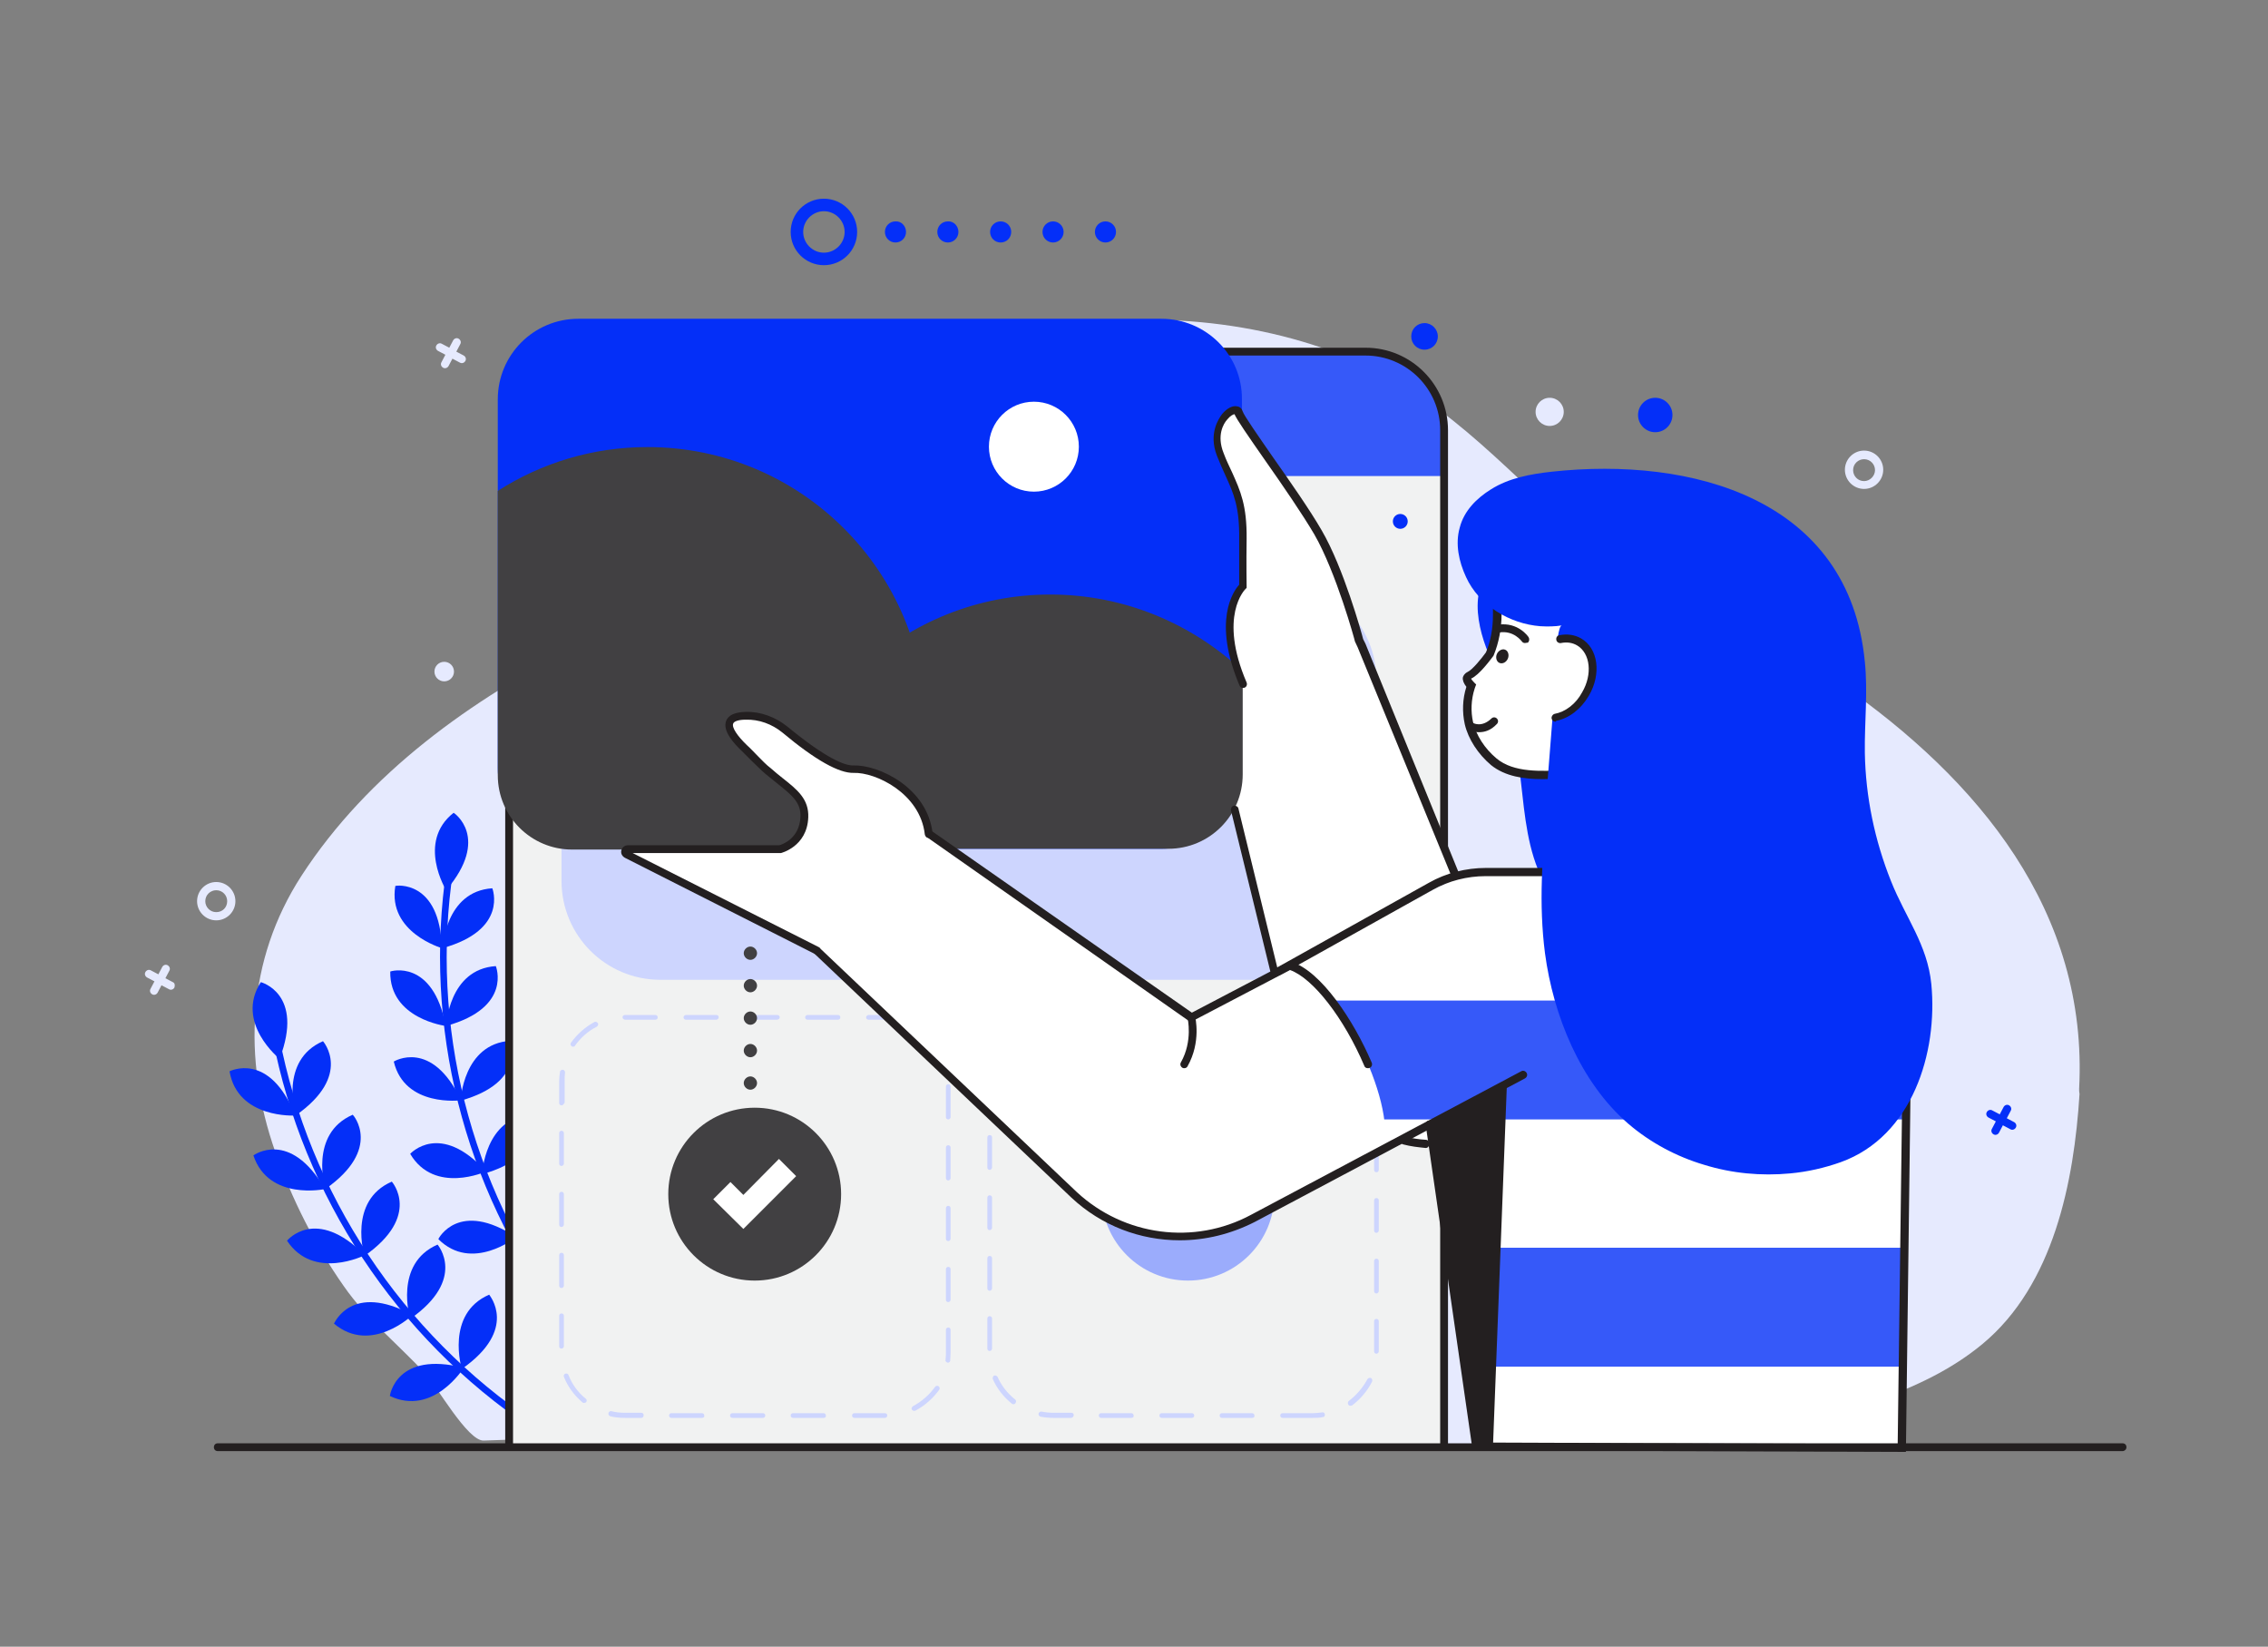 <?xml version="1.0" encoding="utf-8"?>
<!-- Generator: Adobe Illustrator 28.0.0, SVG Export Plug-In . SVG Version: 6.00 Build 0)  -->
<svg version="1.1" id="Layer_1" xmlns="http://www.w3.org/2000/svg" xmlns:xlink="http://www.w3.org/1999/xlink" x="0px" y="0px"
	 viewBox="0 0 580 421" style="enable-background:new 0 0 580 421;" xml:space="preserve">
<rect x="0" y="0" width="580" height="421" fill="#808080" stroke="none"/>
<style type="text/css">
	.st0{fill:#E6EAFE;}
	.st1{fill:#042FF8;}
	.st2{fill:#F1F2F2;}
	.st3{fill:#3659F9;}
	.st4{fill:#FFFFFF;}
	.st5{fill:#CDD5FE;}
	.st6{fill:#231F20;}
	.st7{fill:#414042;}
	.st8{fill:#9BACFC;}
	.st9{fill:#FBA5A6;}
	.st10{fill:#111C3A;}
</style>
<g id="Layer_3">
	<g>
		<g>
			<path class="st0" d="M531.7,278.4c2.4-45.4-25.8-79.1-61.2-103.7c-17.9-12.4-39.7-18.1-57.5-31c-20-14.6-34.6-34.1-56.8-46.7
				c-22.6-12.8-53.2-17.8-80.6-14c-13.4,1.8-29.5,5.5-40.7,13.6c-14.9,10.8-26.8,24.9-39.9,37.7c-14,13.6-29.3,21.7-46.5,30.4
				c-28,14.1-54.4,33-71.4,59.2c-14,21.6-15.1,46.7-6.7,70.6c4.2,12,10.2,23.9,17.5,34.3c5.9,8.5,13.8,14.8,20.8,22.3
				c2.9,3.1,10.9,17.4,15,17.2c38.1-1.5,77.7,0.2,116.1,0.4c48.8,0.2,97.6,0.4,146.5,0.6c20.7,0.1,44.3,2.9,63.8-2.6
				c19.1-5.4,41-9.9,56.9-23.1c18.2-15.1,23.4-41.5,24.8-63.9C531.7,279.2,531.7,278.8,531.7,278.4z"/>
		</g>
		<g>
			<g>
				<g>
					<path class="st1" d="M69.7,265.3c7.8,40.5,31.7,76.7,66,99.7c0.9,0.6,1.9-0.8,1-1.4c-33.9-22.7-57.6-58.4-65.3-98.6
						C71.2,264,69.5,264.2,69.7,265.3L69.7,265.3z"/>
				</g>
			</g>
			<g>
				<path class="st1" d="M71.5,270.7c0,0-11.5-9.2-4.8-19.6C66.7,251.1,77.9,254,71.5,270.7z"/>
			</g>
			<g>
				<path class="st1" d="M75.5,285.2c0,0-14.7,0.9-16.8-11.3C58.7,273.9,68.9,268.6,75.5,285.2z"/>
			</g>
			<g>
				<path class="st1" d="M83.1,304c0,0-14.4,3.1-18.3-8.6C64.8,295.4,74.1,288.5,83.1,304z"/>
			</g>
			<g>
				<path class="st1" d="M93.3,320.9c0,0-13.1,6.6-19.9-3.7C73.4,317.2,80.7,308.2,93.3,320.9z"/>
			</g>
			<g>
				<path class="st1" d="M105.5,336.2c0,0-10.6,10.2-20.1,2.2C85.5,338.4,89.8,327.7,105.5,336.2z"/>
			</g>
			<g>
				<path class="st1" d="M118.6,349.7c0,0-7.8,12.5-18.9,7.2C99.7,356.8,101.3,345.3,118.6,349.7z"/>
			</g>
			<g>
				<path class="st1" d="M75.6,285.2c0,0-4.3-14.1,7-19C82.6,266.2,90.3,274.9,75.6,285.2z"/>
			</g>
			<g>
				<path class="st1" d="M83.2,304c0,0-4.3-14.1,7-19C90.3,285,97.9,293.7,83.2,304z"/>
			</g>
			<g>
				<path class="st1" d="M93.2,321.1c0,0-4.3-14.1,7-19C100.2,302.1,107.9,310.8,93.2,321.1z"/>
			</g>
			<g>
				<path class="st1" d="M104.9,337.2c0,0-4.3-14.1,7-19C111.9,318.2,119.5,327,104.9,337.2z"/>
			</g>
			<g>
				<path class="st1" d="M118.1,350c0,0-4.3-14.1,7-19C125.1,331.1,132.7,339.8,118.1,350z"/>
			</g>
		</g>
		<g>
			<g>
				<g>
					<path class="st1" d="M114.2,222c-6,40.2,4.3,81.5,28.6,114.1c0.6,0.9,2-0.1,1.4-0.9c-24-32.2-34.3-73.1-28.3-112.8
						C116,221.3,114.4,221,114.2,222L114.2,222z"/>
				</g>
			</g>
			<g>
				<path class="st1" d="M114.1,227.6c0,0-7.6-12.3,1.9-19.8C116.1,207.8,125.5,214.2,114.1,227.6z"/>
			</g>
			<g>
				<path class="st1" d="M113,242.4c0,0-13.9-4-11.9-15.9C101.2,226.4,112.5,224.8,113,242.4z"/>
			</g>
			<g>
				<path class="st1" d="M114,262.3c0,0-14.4-1.8-14.2-13.9C99.8,248.3,110.7,245,114,262.3z"/>
			</g>
			<g>
				<path class="st1" d="M117.9,281.3c0,0-14.4,1.9-17.2-9.9C100.7,271.4,110.4,265.4,117.9,281.3z"/>
			</g>
			<g>
				<path class="st1" d="M124.3,299.5c0,0-13.2,6-19.4-4.5C104.9,295,112.5,286.5,124.3,299.5z"/>
			</g>
			<g>
				<path class="st1" d="M132,316.3c0,0-11.3,9.1-19.9,0.5C112.1,316.7,117.3,306.6,132,316.3z"/>
			</g>
			<g>
				<path class="st1" d="M113.2,242.4c0,0,0.6-14.5,12.7-15.3C125.9,227.1,130.1,237.7,113.2,242.4z"/>
			</g>
			<g>
				<path class="st1" d="M114.1,262.3c0,0,0.6-14.5,12.7-15.3C126.8,247,131.1,257.6,114.1,262.3z"/>
			</g>
			<g>
				<path class="st1" d="M117.8,281.4c0,0,0.6-14.5,12.7-15.3C130.5,266.1,134.7,276.7,117.8,281.4z"/>
			</g>
			<g>
				<path class="st1" d="M123.3,300.2c0,0,0.6-14.5,12.7-15.3C136,284.9,140.3,295.5,123.3,300.2z"/>
			</g>
			<g>
				<path class="st1" d="M131.4,316.4c0,0,0.6-14.5,12.7-15.3C144.1,301.2,148.3,311.7,131.4,316.4z"/>
			</g>
		</g>
		<g>
			<g>
				<path class="st2" d="M369.3,370.2H130.2V110.5c0-11.4,9.2-20.6,20.6-20.6h197.9c11.4,0,20.6,9.2,20.6,20.6L369.3,370.2
					L369.3,370.2z"/>
			</g>
			<g>
				<path class="st3" d="M369.3,121.7v-11.6c0-11.2-9.1-20.2-20.2-20.2H150.4c-11.2,0-20.2,9.1-20.2,20.2v11.6
					C130.2,121.7,369.3,121.7,369.3,121.7z"/>
			</g>
			<g>
				<path class="st4" d="M154,108.2c0,1.8-1.5,3.3-3.3,3.3s-3.3-1.5-3.3-3.3s1.5-3.3,3.3-3.3C152.5,104.9,154,106.3,154,108.2z"/>
			</g>
			<g>
				<path class="st4" d="M167.5,108.2c0,1.8-1.5,3.3-3.3,3.3s-3.3-1.5-3.3-3.3s1.5-3.3,3.3-3.3S167.5,106.3,167.5,108.2z"/>
			</g>
			<g>
				<path class="st4" d="M181.1,108.2c0,1.8-1.5,3.3-3.3,3.3s-3.3-1.5-3.3-3.3s1.5-3.3,3.3-3.3S181.1,106.3,181.1,108.2z"/>
			</g>
			<g>
				<path class="st5" d="M326.7,250.5H168.9c-14,0-25.3-11.3-25.3-25.3v-51.3c0-14,11.3-25.3,25.3-25.3h157.8
					c14,0,25.3,11.3,25.3,25.3v51.3C352,239.1,340.7,250.5,326.7,250.5z"/>
			</g>
			<g>
				<g>
					<path class="st5" d="M226.3,362.5h-7.8c-0.4,0-0.6-0.3-0.6-0.6c0-0.4,0.3-0.6,0.6-0.6h7.8c0.4,0,0.6,0.3,0.6,0.6
						C226.9,362.3,226.6,362.5,226.3,362.5z M210.6,362.5h-7.8c-0.4,0-0.6-0.3-0.6-0.6c0-0.4,0.3-0.6,0.6-0.6h7.8
						c0.4,0,0.6,0.3,0.6,0.6C211.3,362.3,211,362.5,210.6,362.5z M195.1,362.5h-7.8c-0.4,0-0.6-0.3-0.6-0.6c0-0.4,0.3-0.6,0.6-0.6
						h7.8c0.4,0,0.6,0.3,0.6,0.6C195.7,362.3,195.4,362.5,195.1,362.5z M179.5,362.5h-7.8c-0.4,0-0.6-0.3-0.6-0.6
						c0-0.4,0.3-0.6,0.6-0.6h7.8c0.4,0,0.6,0.3,0.6,0.6C180.2,362.3,179.9,362.5,179.5,362.5z M164,362.5h-4.1
						c-1.3,0-2.6-0.1-3.8-0.4c-0.3-0.1-0.6-0.4-0.5-0.8s0.4-0.6,0.8-0.5c1.1,0.3,2.3,0.4,3.5,0.4h4.1c0.4,0,0.6,0.3,0.6,0.6
						C164.6,362.3,164.3,362.5,164,362.5z M233.8,360.7c-0.2,0-0.5-0.1-0.6-0.3c-0.2-0.3,0-0.7,0.3-0.9c2.2-1.2,4.1-2.8,5.6-4.9
						c0.2-0.3,0.6-0.4,0.9-0.2c0.3,0.2,0.4,0.6,0.2,0.9c-1.6,2.2-3.6,4-6,5.3C234,360.7,233.9,360.7,233.8,360.7z M149.3,358.7
						c-0.1,0-0.3-0.1-0.4-0.2c-2.1-1.8-3.7-4-4.7-6.5c-0.1-0.3,0-0.7,0.4-0.8c0.3-0.1,0.7,0,0.8,0.4c0.9,2.3,2.4,4.4,4.4,6
						c0.3,0.2,0.3,0.6,0.1,0.9C149.7,358.6,149.5,358.7,149.3,358.7z M242.4,348.4C242.3,348.4,242.3,348.4,242.4,348.4
						c-0.4-0.1-0.7-0.4-0.6-0.7c0.1-0.7,0.1-1.4,0.1-2.1V340c0-0.4,0.3-0.6,0.6-0.6c0.4,0,0.6,0.3,0.6,0.6v5.6
						c0,0.8-0.1,1.5-0.1,2.3C242.9,348.2,242.7,348.4,242.4,348.4z M143.6,344.8c-0.4,0-0.6-0.3-0.6-0.6v-7.8c0-0.4,0.3-0.6,0.6-0.6
						c0.4,0,0.6,0.3,0.6,0.6v7.8C144.2,344.5,143.9,344.8,143.6,344.8z M242.5,332.9c-0.4,0-0.6-0.3-0.6-0.6v-7.8
						c0-0.4,0.3-0.6,0.6-0.6c0.4,0,0.6,0.3,0.6,0.6v7.8C243.1,332.6,242.8,332.9,242.5,332.9z M143.6,329.3c-0.4,0-0.6-0.3-0.6-0.6
						v-7.8c0-0.4,0.3-0.6,0.6-0.6c0.4,0,0.6,0.3,0.6,0.6v7.8C144.2,329,143.9,329.3,143.6,329.3z M242.5,317.3
						c-0.4,0-0.6-0.3-0.6-0.6v-7.8c0-0.4,0.3-0.6,0.6-0.6c0.4,0,0.6,0.3,0.6,0.6v7.8C243.1,317,242.8,317.3,242.5,317.3z
						 M143.6,313.7c-0.4,0-0.6-0.3-0.6-0.6v-7.8c0-0.4,0.3-0.6,0.6-0.6c0.4,0,0.6,0.3,0.6,0.6v7.8
						C144.2,313.4,143.9,313.7,143.6,313.7z M242.5,301.8c-0.4,0-0.6-0.3-0.6-0.6v-7.8c0-0.4,0.3-0.6,0.6-0.6c0.4,0,0.6,0.3,0.6,0.6
						v7.8C243.1,301.5,242.8,301.8,242.5,301.8z M143.6,298.1c-0.4,0-0.6-0.3-0.6-0.6v-7.8c0-0.4,0.3-0.6,0.6-0.6
						c0.4,0,0.6,0.3,0.6,0.6v7.8C144.2,297.8,143.9,298.1,143.6,298.1z M242.5,286.2c-0.4,0-0.6-0.3-0.6-0.6v-7.8
						c0-0.4,0.3-0.6,0.6-0.6c0.4,0,0.6,0.3,0.6,0.6v7.8C243.1,285.9,242.8,286.2,242.5,286.2z M143.6,282.6c-0.4,0-0.6-0.3-0.6-0.6
						v-5.6c0-0.8,0.1-1.5,0.2-2.3c0-0.4,0.4-0.6,0.7-0.6c0.4,0,0.6,0.4,0.6,0.7c-0.1,0.7-0.1,1.4-0.1,2.1v5.6
						C144.2,282.3,143.9,282.6,143.6,282.6z M241.3,270.8c-0.3,0-0.5-0.1-0.6-0.4c-0.9-2.3-2.5-4.4-4.4-6c-0.3-0.2-0.3-0.6-0.1-0.9
						s0.6-0.3,0.9-0.1c2.1,1.7,3.7,4,4.7,6.5c0.1,0.3,0,0.7-0.3,0.8C241.4,270.8,241.3,270.8,241.3,270.8z M146.6,267.6
						c-0.1,0-0.3,0-0.4-0.1c-0.3-0.2-0.4-0.6-0.2-0.9c1.6-2.2,3.6-4,6-5.3c0.3-0.2,0.7,0,0.9,0.3s0,0.7-0.3,0.9
						c-2.2,1.1-4.1,2.8-5.6,4.9C147,267.5,146.8,267.6,146.6,267.6z M229.8,261.1h-0.1c-1.1-0.3-2.3-0.4-3.5-0.4h-4.1
						c-0.4,0-0.6-0.3-0.6-0.6s0.3-0.6,0.6-0.6h4.1c1.3,0,2.5,0.1,3.8,0.4c0.3,0.1,0.6,0.4,0.5,0.8
						C230.4,260.9,230.1,261.1,229.8,261.1z M214.3,260.7h-7.8c-0.4,0-0.6-0.3-0.6-0.6s0.3-0.6,0.6-0.6h7.8c0.4,0,0.6,0.3,0.6,0.6
						S214.7,260.7,214.3,260.7z M198.7,260.7H191c-0.4,0-0.6-0.3-0.6-0.6s0.3-0.6,0.6-0.6h7.8c0.4,0,0.6,0.3,0.6,0.6
						S199.1,260.7,198.7,260.7z M183.2,260.7h-7.8c-0.4,0-0.6-0.3-0.6-0.6s0.3-0.6,0.6-0.6h7.8c0.4,0,0.6,0.3,0.6,0.6
						S183.5,260.7,183.2,260.7z M167.6,260.7h-7.7c-0.4,0-0.7-0.3-0.7-0.6c0-0.4,0.3-0.6,0.6-0.6v0.6v-0.6h7.8
						c0.4,0,0.6,0.3,0.6,0.6S168,260.7,167.6,260.7z"/>
				</g>
			</g>
			<g>
				<g>
					<path class="st5" d="M335.7,362.5L335.7,362.5H328c-0.4,0-0.6-0.3-0.6-0.6c0-0.4,0.3-0.6,0.6-0.6h7.7l0,0
						c0.8,0,1.6-0.1,2.4-0.2c0.4-0.1,0.7,0.2,0.7,0.5c0.1,0.4-0.2,0.7-0.5,0.7C337.5,362.5,336.6,362.5,335.7,362.5z M320.2,362.5
						h-7.7c-0.4,0-0.6-0.3-0.6-0.6c0-0.4,0.3-0.6,0.6-0.6h7.7c0.4,0,0.6,0.3,0.6,0.6C320.9,362.3,320.6,362.5,320.2,362.5z
						 M304.8,362.5h-7.7c-0.4,0-0.6-0.3-0.6-0.6c0-0.4,0.3-0.6,0.6-0.6h7.7c0.4,0,0.6,0.3,0.6,0.6
						C305.4,362.3,305.1,362.5,304.8,362.5z M289.3,362.5h-7.7c-0.4,0-0.6-0.3-0.6-0.6c0-0.4,0.3-0.6,0.6-0.6h7.7
						c0.4,0,0.6,0.3,0.6,0.6C290,362.3,289.7,362.5,289.3,362.5z M273.9,362.5h-4.5c-1.1,0-2.2-0.1-3.3-0.3
						c-0.3-0.1-0.6-0.4-0.5-0.8c0.1-0.3,0.4-0.6,0.8-0.5c1,0.2,2,0.3,3.1,0.3h4.5c0.4,0,0.6,0.3,0.6,0.6
						C274.5,362.3,274.2,362.5,273.9,362.5z M345.3,359.4c-0.2,0-0.4-0.1-0.5-0.3c-0.2-0.3-0.1-0.7,0.1-0.9c2-1.5,3.6-3.4,4.8-5.6
						c0.2-0.3,0.5-0.4,0.9-0.3c0.3,0.2,0.4,0.5,0.3,0.9c-1.2,2.4-3,4.5-5.1,6.1C345.6,359.4,345.4,359.4,345.3,359.4z M259.2,359
						c-0.1,0-0.3,0-0.4-0.1c-2.1-1.7-3.8-3.8-4.9-6.3c-0.1-0.3,0-0.7,0.3-0.9c0.3-0.1,0.7,0,0.9,0.3c1,2.3,2.6,4.3,4.5,5.8
						c0.3,0.2,0.3,0.6,0.1,0.9C259.6,358.9,259.4,359,259.2,359z M352,346.1c-0.4,0-0.6-0.3-0.6-0.6v-7.7c0-0.4,0.3-0.6,0.6-0.6
						c0.4,0,0.6,0.3,0.6,0.6v7.7C352.6,345.8,352.3,346.1,352,346.1z M253.1,345.4c-0.4,0-0.6-0.3-0.6-0.6v-7.7
						c0-0.4,0.3-0.6,0.6-0.6c0.4,0,0.6,0.3,0.6,0.6v7.7C253.7,345.1,253.4,345.4,253.1,345.4z M352,330.7c-0.4,0-0.6-0.3-0.6-0.6
						v-7.7c0-0.4,0.3-0.6,0.6-0.6c0.4,0,0.6,0.3,0.6,0.6v7.7C352.6,330.4,352.3,330.7,352,330.7z M253.1,330c-0.4,0-0.6-0.3-0.6-0.6
						v-7.7c0-0.4,0.3-0.6,0.6-0.6c0.4,0,0.6,0.3,0.6,0.6v7.7C253.7,329.7,253.4,330,253.1,330z M352,315.2c-0.4,0-0.6-0.3-0.6-0.6
						v-7.7c0-0.4,0.3-0.6,0.6-0.6c0.4,0,0.6,0.3,0.6,0.6v7.7C352.6,314.9,352.3,315.2,352,315.2z M253.1,314.5
						c-0.4,0-0.6-0.3-0.6-0.6v-7.7c0-0.4,0.3-0.6,0.6-0.6c0.4,0,0.6,0.3,0.6,0.6v7.7C253.7,314.2,253.4,314.5,253.1,314.5z
						 M352,299.7c-0.4,0-0.6-0.3-0.6-0.6v-7.7c0-0.4,0.3-0.6,0.6-0.6c0.4,0,0.6,0.3,0.6,0.6v7.7C352.6,299.5,352.3,299.7,352,299.7z
						 M253.1,299.1c-0.4,0-0.6-0.3-0.6-0.6v-7.7c0-0.4,0.3-0.6,0.6-0.6c0.4,0,0.6,0.3,0.6,0.6v7.7
						C253.7,298.8,253.4,299.1,253.1,299.1z M352,284.3c-0.4,0-0.6-0.3-0.6-0.6v-7.3c0-0.1,0-0.3,0-0.4c0-0.4,0.3-0.7,0.6-0.7
						c0.3,0,0.7,0.3,0.7,0.6c0,0.2,0,0.3,0,0.5v7.3C352.6,284,352.3,284.3,352,284.3z M253.1,283.6c-0.4,0-0.6-0.3-0.6-0.6v-6.6
						c0-0.4,0-0.8,0-1.2c0-0.4,0.3-0.6,0.7-0.6s0.6,0.3,0.6,0.7c0,0.4,0,0.7,0,1.1v6.6C253.7,283.3,253.4,283.6,253.1,283.6z
						 M350,269.2c-0.2,0-0.4-0.1-0.6-0.3c-1.2-2.2-2.9-4-5-5.4c-0.3-0.2-0.4-0.6-0.2-0.9c0.2-0.3,0.6-0.4,0.9-0.2
						c2.2,1.5,4.1,3.5,5.4,5.9c0.2,0.3,0.1,0.7-0.3,0.9C350.2,269.1,350.1,269.2,350,269.2z M255.4,268.6c-0.1,0-0.2,0-0.3-0.1
						c-0.3-0.2-0.4-0.6-0.2-0.9c1.4-2.3,3.3-4.2,5.6-5.7c0.3-0.2,0.7-0.1,0.9,0.2c0.2,0.3,0.1,0.7-0.2,0.9c-2.1,1.3-3.9,3.1-5.2,5.2
						C255.9,268.5,255.6,268.6,255.4,268.6z M337.7,260.8C337.6,260.8,337.6,260.8,337.7,260.8c-0.7-0.1-1.3-0.1-2-0.1h-5.8
						c-0.4,0-0.6-0.3-0.6-0.6s0.3-0.6,0.6-0.6h5.8c0.7,0,1.4,0,2,0.1c0.4,0,0.6,0.4,0.6,0.7C338.3,260.6,338,260.8,337.7,260.8z
						 M268.1,260.8c-0.3,0-0.6-0.3-0.6-0.6c0-0.4,0.2-0.7,0.6-0.7s0.9-0.1,1.3-0.1h6.5c0.4,0,0.6,0.3,0.6,0.6s-0.3,0.6-0.6,0.6h-6.5
						C269,260.7,268.6,260.7,268.1,260.8L268.1,260.8z M322.2,260.7h-7.7c-0.4,0-0.6-0.3-0.6-0.6s0.3-0.6,0.6-0.6h7.7
						c0.4,0,0.6,0.3,0.6,0.6S322.6,260.7,322.2,260.7z M306.7,260.7H299c-0.4,0-0.6-0.3-0.6-0.6s0.3-0.6,0.6-0.6h7.7
						c0.4,0,0.6,0.3,0.6,0.6S307.1,260.7,306.7,260.7z M291.3,260.7h-7.7c-0.4,0-0.6-0.3-0.6-0.6s0.3-0.6,0.6-0.6h7.7
						c0.4,0,0.6,0.3,0.6,0.6S291.6,260.7,291.3,260.7z"/>
				</g>
			</g>
			<g>
				<path class="st6" d="M318.3,122.7H131.4c-0.6,0-1-0.4-1-1s0.4-1,1-1h186.9c0.6,0,1,0.4,1,1S318.9,122.7,318.3,122.7z"/>
			</g>
			<g>
				<path class="st6" d="M369.3,370.2c-0.6,0-1-0.4-1-1V110c0-10.6-8.6-19.1-19.1-19.1H150.3c-10.6,0-19.1,8.6-19.1,19.1v259.2
					c0,0.6-0.4,1-1,1s-1-0.4-1-1V110c0-11.7,9.5-21.1,21.1-21.1h198.9c11.7,0,21.1,9.5,21.1,21.1v259.2
					C370.3,369.8,369.9,370.2,369.3,370.2z"/>
			</g>
		</g>
		<g>
			<g id="XMLID_00000025437846034860047550000012354915218053093796_">
				<ellipse class="st7" cx="193" cy="305.3" rx="22.1" ry="22.1"/>
			</g>
			<g id="XMLID_00000107568944158283339340000014787204560308543889_">
				<g id="XMLID_00000130640106374534735600000014445921381009871498_">
					<polygon class="st4" points="190.1,314.2 182.4,306.6 186.8,302.2 190.1,305.5 199.2,296.3 203.6,300.7 					"/>
				</g>
			</g>
		</g>
		<g>
			<g id="XMLID_00000077304734023546144460000007065952712992005770_">
				<ellipse class="st8" cx="303.8" cy="305.3" rx="22.1" ry="22.1"/>
			</g>
			<g id="XMLID_00000158735207842025981450000006752181811489413309_">
				<g id="XMLID_00000020380628203802297750000017878880911381517217_">
					<polygon class="st4" points="300.9,314.2 293.2,306.6 297.6,302.2 300.9,305.5 310,296.3 314.4,300.7 					"/>
				</g>
			</g>
		</g>
		<g>
			<path class="st4" d="M402.2,295.6c9.4-8,13.3-42.8,5.3-52.2l-28.3-2.6l-31-75.7c-6.2-10.7-28.3,6.5-40.5,8.1l21.8,89.5
				c4.2,16.4,18.3,28.4,35.2,29.8L402.2,295.6z"/>
		</g>
		<g>
			<path class="st1" d="M297,81.5H147.9c-11.4,0-20.6,9.2-20.6,20.6v94.3c0,11.4,9.2,20.6,20.6,20.6H297c11.4,0,20.6-9.2,20.6-20.6
				v-94.3C317.7,90.7,308.4,81.5,297,81.5z"/>
		</g>
		<g>
			<path class="st7" d="M165.6,114.3c-14.1,0-27.2,4.1-38.3,11.2v72.7c0,10.5,8.5,19,19,19h83c4.8-9.5,7.4-20.3,7.4-31.7
				C236.7,146.1,204.8,114.3,165.6,114.3z"/>
		</g>
		<g>
			<path class="st7" d="M268.6,152c-37.2,0-67.8,28.6-70.8,65h101c10.5,0,19-8.5,19-19v-26.4C304.9,159.5,287.6,152,268.6,152z"/>
		</g>
		<g>
			<ellipse class="st4" cx="264.4" cy="114.2" rx="11.5" ry="11.5"/>
		</g>
		<g>
			<path class="st4" d="M347.6,164.3c0,0-5-18.3-10.7-28.2s-19.6-28.1-20.3-30.6c-0.7-2.4-7.9,2.6-4.7,10.7
				c3.2,8.1,5.9,10.6,5.8,21.7c-0.1,6.2,0,12.1,0,12.1s-7.6,7.1,0,25C319.1,178.4,335.7,174,347.6,164.3z"/>
		</g>
		<g>
			<path class="st1" d="M420.6,145.7c-9.9-5.3-23.3-7.3-34.1-3.4c-11.4,4.1-9.4,16.3-5.8,24.9c2.5,6.1,4.5,12.3,6,18.7
				c4.5,18.8,0.5,36.6,16.9,50.5c7.2,6.1,16,10.6,25.3,11.4c9.4,0.8,19.3-2.6,25.2-10c3.3-4.2,5.1-9.2,5.7-14.5
				c0.7-6.1-1.7-11.7-1.6-17.6c0-2,1.2-3.6,1-5.6c-0.2-3.2-2.7-7.1-4-10c-3-6.9-6.3-13.8-10.3-20.2
				C438.9,160.1,430.8,151.2,420.6,145.7z"/>
		</g>
		<g id="XMLID_00000161599767084098141520000007097533682132801194_">
			<polygon class="st9" points="429.9,232.7 396.1,232.7 401.1,178.9 426.5,178.9 			"/>
		</g>
		<g>
			<path class="st10" d="M399.4,197.7l8.6-2c0,0-3.3,5.9-9.1,7.1L399.4,197.7z"/>
		</g>
		<g>
			<path class="st4" d="M429.1,142.9l-38.6-0.9c-4.2-0.1-7.7,3.3-7.7,7.5v7.6c0,4-0.8,8.3-2.8,11.9c-1.3,2.4-3.2,4-4.1,6.8
				c-0.9,2.9-1.1,6.1-0.4,9.1c0.9,3.8,3.4,7.4,6.3,9.9c6,5,16.2,3,23.4,3c4.2,0,8.4,0,12.6,0c3.3,0,6.7,0,10,0c1.1,0,2.1,0,3.2,0
				l6-45.4C437.8,147.5,434.1,143.1,429.1,142.9z"/>
		</g>
		<g>
			<path class="st3" d="M380,223h85.9c0,0,0,0,0.1,0c0.3,0,0.7,0,1,0c12.2,0,21.8,10.6,21,22.9l-1.6,124.4l-109-0.4l-17.5-123.7
				C358.1,233.9,367.6,223,380,223z"/>
		</g>
		<g>
			<path class="st3" d="M323,250.5l24.8,46.3l45.4-24c12.8-6.9,17.6-22.8,10.7-35.5l0,0c-6.9-12.8-22.8-17.6-35.5-10.7L323,250.5z"
				/>
		</g>
		<g>
			<g>
				<path class="st4" d="M465.9,223H380c-3.9,0-7.6,1.1-10.6,3c-0.3,0.2-0.7,0.3-1,0.5l-45.4,24l2.8,5.3h162l0.1-10
					c0.8-12.2-8.8-22.9-21-22.9C466.6,222.9,466.3,223,465.9,223C466,223,465.9,223,465.9,223z"/>
			</g>
			<g>
				<polygon class="st4" points="487.5,286.2 342.1,286.2 347.8,296.8 365.7,287.3 370.2,319 487,319 				"/>
			</g>
			<g>
				<polygon class="st4" points="374.5,349.4 377.4,369.8 486.4,370.2 486.6,349.4 				"/>
			</g>
		</g>
		<g>
			<polygon class="st6" points="385.4,276.2 365.6,287.4 377.4,369.8 381.8,369.8 			"/>
		</g>
		<g>
			<path class="st4" d="M353.7,293.6c3.6-11.8-12-43.2-23.8-46.8L304.7,260l-67.1-46.8c-11-5.6-20.3,20.8-29.7,28.8l66.8,63.4
				c12.4,11.5,30.7,14,45.7,6L353.7,293.6z"/>
		</g>
		<g>
			<path class="st6" d="M301.7,317.1c-10.1,0-20-3.7-27.7-10.9l-66.8-63.4c-0.4-0.4-0.4-1,0-1.4s1-0.4,1.4,0l66.8,63.4
				c12.1,11.2,30,13.6,44.5,5.8l69.1-36.7c0.5-0.3,1.1-0.1,1.4,0.4s0.1,1.1-0.4,1.4l-69.1,36.7C314.8,315.5,308.3,317.1,301.7,317.1
				z"/>
		</g>
		<g>
			<path class="st6" d="M349.8,273.1c-0.4,0-0.8-0.2-0.9-0.6c-5.2-12.2-13.1-22.4-19-24.5l-25.4,13.3L304,261l-67-47
				c-0.5-0.3-0.6-0.9-0.2-1.4c0.3-0.5,0.9-0.6,1.4-0.2l66.6,46.5l25-13.1l0.4,0.1c7.6,2.3,16,15,20.6,25.8c0.2,0.5,0,1.1-0.5,1.3
				C350.1,273.1,349.9,273.1,349.8,273.1z"/>
		</g>
		<g>
			<path class="st4" d="M381,167.2c0,0-3.2,4.5-5.2,5.4s1.4,3.5,1.4,3.5L381,167.2z"/>
		</g>
		<g>
			<path class="st6" d="M394.5,199.2c-4.8,0-9.6-0.7-13.2-3.6c-3.3-2.8-5.8-6.6-6.7-10.4c-0.7-3.1-0.6-6.5,0.4-9.6l0,0
				c-0.7-0.9-1-1.7-0.9-2.4c0.1-0.4,0.4-1,1.2-1.4c1.3-0.6,3.6-3.5,4.7-5c1.2-2.8,1.8-6.2,1.8-9.6v-7.6c0-2.3,0.9-4.5,2.6-6.1
				c1.6-1.6,3.8-2.5,6.1-2.4l38.6,0.9c2.7,0.1,5.2,1.3,6.9,3.3c1.7,2,2.5,4.7,2.2,7.3l-6.1,46.2h-26.7c-1.5,0-3.2,0.1-4.9,0.2
				C398.5,199,396.5,199.2,394.5,199.2z M376.2,173.5c0.1,0.2,0.3,0.5,0.8,1l0.5,0.5l-0.3,0.8c0,0.1-0.1,0.2-0.1,0.3
				c-0.9,2.8-1,5.8-0.4,8.5c0.8,3.4,3,6.8,6,9.3c4.4,3.7,11.5,3.3,17.7,3c1.8-0.1,3.5-0.2,5.1-0.2h25l5.9-44.5
				c0.3-2.1-0.4-4.2-1.7-5.7c-1.4-1.6-3.3-2.5-5.4-2.6l-38.6-0.9c-1.8,0-3.4,0.6-4.7,1.8c-1.3,1.2-2,2.9-2,4.6v7.6
				c0,3.7-0.7,7.3-2,10.5l-0.1,0.2C381.2,168.6,378.3,172.6,376.2,173.5L376.2,173.5z M376.1,173.6L376.1,173.6L376.1,173.6z"/>
		</g>
		<g>
			<path class="st4" d="M208.9,243l-48.6-24.6c-0.7-0.3-0.4-1.4,0.3-1.4h38.8c0,0,5.9-1.3,6.2-8.1c0.2-5.2-4-7.3-9.2-11.8
				c-2.1-1.8-3.9-3.9-6.1-5.9c-3.1-2.8-7.1-8.1,0.3-8.2c3.6-0.1,7.2,1.2,10,3.5c5.7,4.7,13.2,10.2,17.6,10.1
				c5.9-0.2,17.9,5.4,19.2,16.6L208.9,243z"/>
		</g>
		<g>
			<path class="st6" d="M208.9,244c-0.2,0-0.3,0-0.5-0.1l-48.6-24.6c-0.7-0.4-1.1-1.1-0.9-1.9c0.2-0.8,0.9-1.3,1.7-1.3h38.7
				c0.7-0.2,5.1-1.6,5.4-7.2c0.2-3.7-2.2-5.6-5.8-8.5c-1-0.8-2-1.6-3.1-2.5c-1.2-1-2.2-2.1-3.4-3.2c-0.9-0.9-1.8-1.8-2.7-2.7
				c-1.9-1.8-5-5.1-4-7.7c0.6-1.5,2.2-2.2,5-2.3c3.8-0.1,7.6,1.3,10.7,3.8c10.1,8.3,14.8,10,16.9,9.9c6.3-0.2,18.9,5.6,20.2,17.4
				c0.1,0.5-0.3,1-0.9,1.1c-0.5,0.1-1-0.3-1.1-0.9c-1.2-10.5-12.6-15.9-18.2-15.7c-3.7,0.1-9.7-3.2-18.2-10.3
				c-2.7-2.2-6-3.4-9.4-3.3c-1.8,0-3,0.4-3.2,1c-0.4,1,1.1,3.2,3.5,5.5c1,0.9,1.9,1.9,2.8,2.8c1.1,1.1,2.1,2.2,3.3,3.1
				c1,0.9,2,1.7,3,2.5c3.8,3,6.8,5.4,6.6,10.1c-0.3,7.5-7,9.1-7,9.1h-0.2h-37.7l47.5,24c0.5,0.2,0.7,0.9,0.4,1.3
				C209.6,243.8,209.3,244,208.9,244z"/>
		</g>
		<g>
			<circle class="st1" cx="358.1" cy="133.3" r="1.9"/>
		</g>
		<g>
			<circle class="st1" cx="423.3" cy="106.1" r="4.4"/>
		</g>
		<g>
			<path class="st1" d="M367.7,86c0,1.9-1.5,3.4-3.4,3.4s-3.4-1.5-3.4-3.4s1.5-3.4,3.4-3.4S367.7,84.2,367.7,86z"/>
		</g>
		<g>
			<g>
				<path class="st7" d="M191.9,275.2c0.9,0,1.7,0.8,1.7,1.7s-0.8,1.7-1.7,1.7s-1.7-0.8-1.7-1.7S191,275.2,191.9,275.2z"/>
			</g>
			<g>
				<path class="st7" d="M191.9,266.9c0.9,0,1.7,0.8,1.7,1.7s-0.8,1.7-1.7,1.7s-1.7-0.8-1.7-1.7S191,266.9,191.9,266.9z"/>
			</g>
			<g>
				<path class="st7" d="M191.9,258.6c0.9,0,1.7,0.8,1.7,1.7s-0.8,1.7-1.7,1.7s-1.7-0.8-1.7-1.7S191,258.6,191.9,258.6z"/>
			</g>
			<g>
				<path class="st7" d="M191.9,250.3c0.9,0,1.7,0.8,1.7,1.7s-0.8,1.7-1.7,1.7s-1.7-0.8-1.7-1.7S191,250.3,191.9,250.3z"/>
			</g>
			<g>
				<path class="st7" d="M191.9,242c0.9,0,1.7,0.8,1.7,1.7s-0.8,1.7-1.7,1.7s-1.7-0.8-1.7-1.7S191,242,191.9,242z"/>
			</g>
		</g>
		<g>
			<g>
				<path class="st1" d="M231.7,59.3c0,1.5-1.2,2.7-2.7,2.7s-2.7-1.2-2.7-2.7s1.2-2.7,2.7-2.7C230.5,56.5,231.7,57.8,231.7,59.3z"/>
			</g>
			<g>
				<path class="st1" d="M245.1,59.3c0,1.5-1.2,2.7-2.7,2.7s-2.7-1.2-2.7-2.7s1.2-2.7,2.7-2.7C243.9,56.5,245.1,57.8,245.1,59.3z"/>
			</g>
			<g>
				<path class="st1" d="M258.6,59.3c0,1.5-1.2,2.7-2.7,2.7s-2.7-1.2-2.7-2.7s1.2-2.7,2.7-2.7C257.4,56.6,258.6,57.8,258.6,59.3z"/>
			</g>
			<g>
				<circle class="st1" cx="269.3" cy="59.3" r="2.7"/>
			</g>
			<g>
				<circle class="st1" cx="282.7" cy="59.3" r="2.7"/>
			</g>
			<g>
				<path class="st1" d="M210.7,50.8c-4.7,0-8.5,3.8-8.5,8.5s3.8,8.5,8.5,8.5s8.5-3.8,8.5-8.5C219.2,54.6,215.4,50.8,210.7,50.8z
					 M210.7,64.6c-2.9,0-5.3-2.4-5.3-5.3c0-2.9,2.4-5.3,5.3-5.3c2.9,0,5.3,2.4,5.3,5.3C216,62.2,213.6,64.6,210.7,64.6z"/>
			</g>
		</g>
		<g>
			<ellipse class="st0" cx="113.6" cy="171.7" rx="2.5" ry="2.5"/>
		</g>
		<g>
			<circle class="st0" cx="396.3" cy="105.3" r="3.6"/>
		</g>
		<g>
			<path class="st0" d="M55.3,225.5c-2.7,0-4.9,2.2-4.9,4.9s2.2,4.9,4.9,4.9s4.9-2.2,4.9-4.9S58,225.5,55.3,225.5z M55.3,233.2
				c-1.6,0-2.8-1.3-2.8-2.8c0-1.6,1.3-2.8,2.8-2.8c1.6,0,2.8,1.3,2.8,2.8C58.1,232,56.9,233.2,55.3,233.2z"/>
		</g>
		<g>
			<path class="st0" d="M476.7,115.2c-2.7,0-4.9,2.2-4.9,4.9c0,2.7,2.2,4.9,4.9,4.9c2.7,0,4.9-2.2,4.9-4.9
				C481.6,117.4,479.4,115.2,476.7,115.2z M476.7,123c-1.6,0-2.8-1.3-2.8-2.8c0-1.6,1.3-2.8,2.8-2.8c1.6,0,2.8,1.3,2.8,2.8
				S478.2,123,476.7,123z"/>
		</g>
		<g>
			<path class="st0" d="M118.6,90.9l-1.9-1l1-1.9c0.3-0.5,0.1-1.1-0.4-1.4s-1.1-0.1-1.4,0.4l-1,1.9l-1.9-1c-0.5-0.3-1.1-0.1-1.4,0.4
				s-0.1,1.1,0.4,1.4l1.9,1l-1,1.9c-0.3,0.5-0.1,1.1,0.4,1.4s1.1,0.1,1.4-0.4l1-1.9l1.9,1c0.5,0.3,1.1,0.1,1.4-0.4
				S119.1,91.2,118.6,90.9z"/>
		</g>
		<g>
			<path class="st0" d="M44.2,251.1l-1.9-1l1-1.9c0.3-0.5,0.1-1.1-0.4-1.4c-0.5-0.3-1.1-0.1-1.4,0.4l-1,1.9l-1.9-1
				c-0.5-0.3-1.1-0.1-1.4,0.4c-0.3,0.5-0.1,1.1,0.4,1.4l1.9,1l-1,1.9c-0.3,0.5-0.1,1.1,0.4,1.4c0.5,0.3,1.1,0.1,1.4-0.4l1-1.9l1.9,1
				c0.5,0.3,1.1,0.1,1.4-0.4C44.8,251.9,44.7,251.3,44.2,251.1z"/>
		</g>
		<g>
			<path class="st1" d="M515.1,286.9l-1.9-1l1-1.9c0.3-0.5,0.1-1.1-0.4-1.4s-1.1-0.1-1.4,0.4l-1,1.9l-1.9-1
				c-0.5-0.3-1.1-0.1-1.4,0.4s-0.1,1.1,0.4,1.4l1.9,1l-1,1.9c-0.3,0.5-0.1,1.1,0.4,1.4s1.1,0.1,1.4-0.4l1-1.9l1.9,1
				c0.5,0.3,1.1,0.1,1.4-0.4S515.6,287.2,515.1,286.9z"/>
		</g>
		<g>
			<path class="st6" d="M390,164.4c-0.3,0-0.6-0.1-0.8-0.4c-0.1-0.1-2.1-2.9-5.8-2.3c-0.5,0.1-1.1-0.3-1.1-0.9
				c-0.1-0.5,0.3-1.1,0.9-1.1c5-0.7,7.6,3,7.7,3.2c0.3,0.5,0.2,1.1-0.2,1.4C390.4,164.3,390.2,164.4,390,164.4z"/>
		</g>
		<g>
			<path class="st6" d="M382.8,167.2c-0.4,0.9-0.1,2,0.7,2.3c0.8,0.3,1.7-0.2,2.1-1.1c0.4-0.9,0.1-2-0.7-2.3
				C384.2,165.8,383.2,166.3,382.8,167.2z"/>
		</g>
		<g>
			<path class="st6" d="M542.8,371H55.7c-0.6,0-1-0.4-1-1s0.4-1,1-1h487.1c0.6,0,1,0.4,1,1S543.3,371,542.8,371z"/>
		</g>
		<g>
			<path class="st6" d="M378.2,187.2c-1.2,0-2.2-0.4-2.8-0.8c-0.5-0.3-0.6-0.9-0.3-1.4c0.3-0.5,0.9-0.6,1.4-0.3
				c0.2,0.2,2.4,1.4,4.9-1c0.4-0.4,1-0.4,1.4,0s0.4,1,0,1.4C381.2,186.8,379.6,187.2,378.2,187.2z"/>
		</g>
		<g>
			<path class="st6" d="M372,224.4c-0.4,0-0.8-0.2-0.9-0.6l-23.9-58.3l-0.7-1.5c0-0.2-4.8-17.7-10.4-27.4c-3-5.1-8-12.4-12.5-18.8
				c-4.6-6.6-7.3-10.5-7.9-11.9c-0.3,0-1.1,0.4-1.9,1.4c-0.9,1-2.7,4-0.9,8.5c0.7,1.9,1.5,3.5,2.2,5c2.1,4.7,3.8,8.4,3.7,17
				c-0.1,6.1,0,12,0,12.1v0.4l-0.3,0.3c-0.1,0.1-7,6.9,0.3,23.9c0.2,0.5,0,1.1-0.5,1.3s-1.1,0-1.3-0.5c-7-16.5-1.6-24.2-0.1-25.8
				c0-1.4,0-6.5,0-11.7c0.1-8.2-1.4-11.6-3.5-16.2c-0.7-1.5-1.4-3.1-2.2-5.1c-2.2-5.7,0.5-9.5,1.3-10.6c1.2-1.5,2.8-2.3,3.9-2
				c0.7,0.1,1.2,0.6,1.4,1.3c0.3,1,4,6.3,7.6,11.5c4.5,6.4,9.6,13.7,12.6,18.9c5.6,9.6,10.2,26.2,10.6,27.8l0.6,1.2L373,223
				c0.2,0.5,0,1.1-0.5,1.3C372.3,224.3,372.2,224.4,372,224.4z"/>
		</g>
		<g>
			<path class="st6" d="M364.6,293.5C364.6,293.5,364.5,293.4,364.6,293.5c-2-0.2-3.8-0.4-5.7-0.9c-0.5-0.1-0.9-0.7-0.8-1.2
				s0.7-0.9,1.2-0.8c1.7,0.4,3.5,0.7,5.3,0.8c0.6,0,1,0.5,0.9,1.1C365.5,293.1,365.1,293.5,364.6,293.5z"/>
		</g>
		<g>
			<path class="st6" d="M325.9,249.3c-0.5,0-0.9-0.3-1-0.8l-10.1-41.3c-0.1-0.5,0.2-1.1,0.7-1.2c0.5-0.1,1.1,0.2,1.2,0.7l10.1,41.3
				c0.1,0.5-0.2,1.1-0.7,1.2C326.1,249.3,326,249.3,325.9,249.3z"/>
		</g>
		<g>
			<path class="st6" d="M302.9,273.1c-0.2,0-0.3,0-0.5-0.1c-0.5-0.3-0.7-0.9-0.4-1.4c3.1-5.5,1.7-11.3,1.7-11.3
				c-0.1-0.5,0.2-1.1,0.7-1.2s1.1,0.2,1.2,0.7c0.1,0.3,1.6,6.6-1.9,12.8C303.6,272.9,303.2,273.1,302.9,273.1z"/>
		</g>
		<g>
			<path class="st6" d="M487.4,371.2l-110.8-0.4l-12-83.2c-0.1-0.5,0.3-1.1,0.8-1.1c0.6-0.1,1.1,0.3,1.1,0.8l11.7,81.5l107.1,0.4
				l1.6-123.4c0.4-5.7-1.6-11.4-5.5-15.5c-3.8-4.1-8.9-6.3-14.4-6.3c-0.3,0-0.6,0-1,0h-86h-0.1c-4.7,0-9.4,1.2-13.5,3.5l-38.9,21.7
				c-0.5,0.3-1.1,0.1-1.4-0.4s-0.1-1.1,0.4-1.4l38.9-21.7c4.4-2.5,9.5-3.8,14.6-3.8h85.9c0.4,0,0.7,0,1.1,0c6.1,0,11.7,2.5,15.9,6.9
				c4.3,4.6,6.5,10.8,6.1,17L487.4,371.2z"/>
		</g>
		<g>
			<path class="st1" d="M476.9,192.5v-0.1c-0.1-7.7,0.8-15.5,0-23.2c-4-41.8-44.3-52.5-80.1-48.6c-5.4,0.6-10.9,1.6-15.5,4.5
				c-3.7,2.3-6.9,5.5-8,9.8c-1.2,4.2-0.2,8.7,1.6,12.6c3.3,7.3,11.2,12,19,12.6c1.8,0.1,3.7,0.1,5.5-0.2c-1.7,0.3-1.9,18.3-2.1,20.1
				c-1.1,14.9-2.6,30-3,44.9c-0.2,6.3,0,12.6,0.8,18.8c2.1,15.8,9,33,21.3,43.6c5.6,4.8,12.3,8.4,19.4,10.5c7.1,2.2,14.6,2.9,22,2.2
				c4.4-0.4,8.8-1.4,13-2.9c18.2-6.6,24.8-27.9,23.1-45.5c-1-10.1-6.6-17-10.3-26.3C479.4,214.8,477.1,203.7,476.9,192.5z"/>
		</g>
		<g>
			<path class="st4" d="M391.5,169.4c-3,5.1-2.2,11.1,1.7,13.3c3.9,2.2,9.4-0.1,12.4-5.2c3-5.1,2.2-11.1-1.7-13.3
				C400,162,394.5,164.3,391.5,169.4z"/>
		</g>
		<g>
			<path class="st6" d="M397.8,184.5c-0.5,0-0.9-0.3-1-0.8s0.3-1.1,0.8-1.2c2.7-0.5,5.4-2.5,7-5.5c2.7-4.6,2.1-10-1.3-12
				c-1.2-0.7-2.6-0.9-4.1-0.6c-0.5,0.1-1.1-0.2-1.2-0.8s0.2-1.1,0.8-1.2c2-0.4,3.9-0.1,5.5,0.8c4.4,2.5,5.3,9.1,2,14.7
				c-2,3.4-5.1,5.8-8.4,6.4C398,184.5,397.9,184.5,397.8,184.5z"/>
		</g>
	</g>
</g>
</svg>
